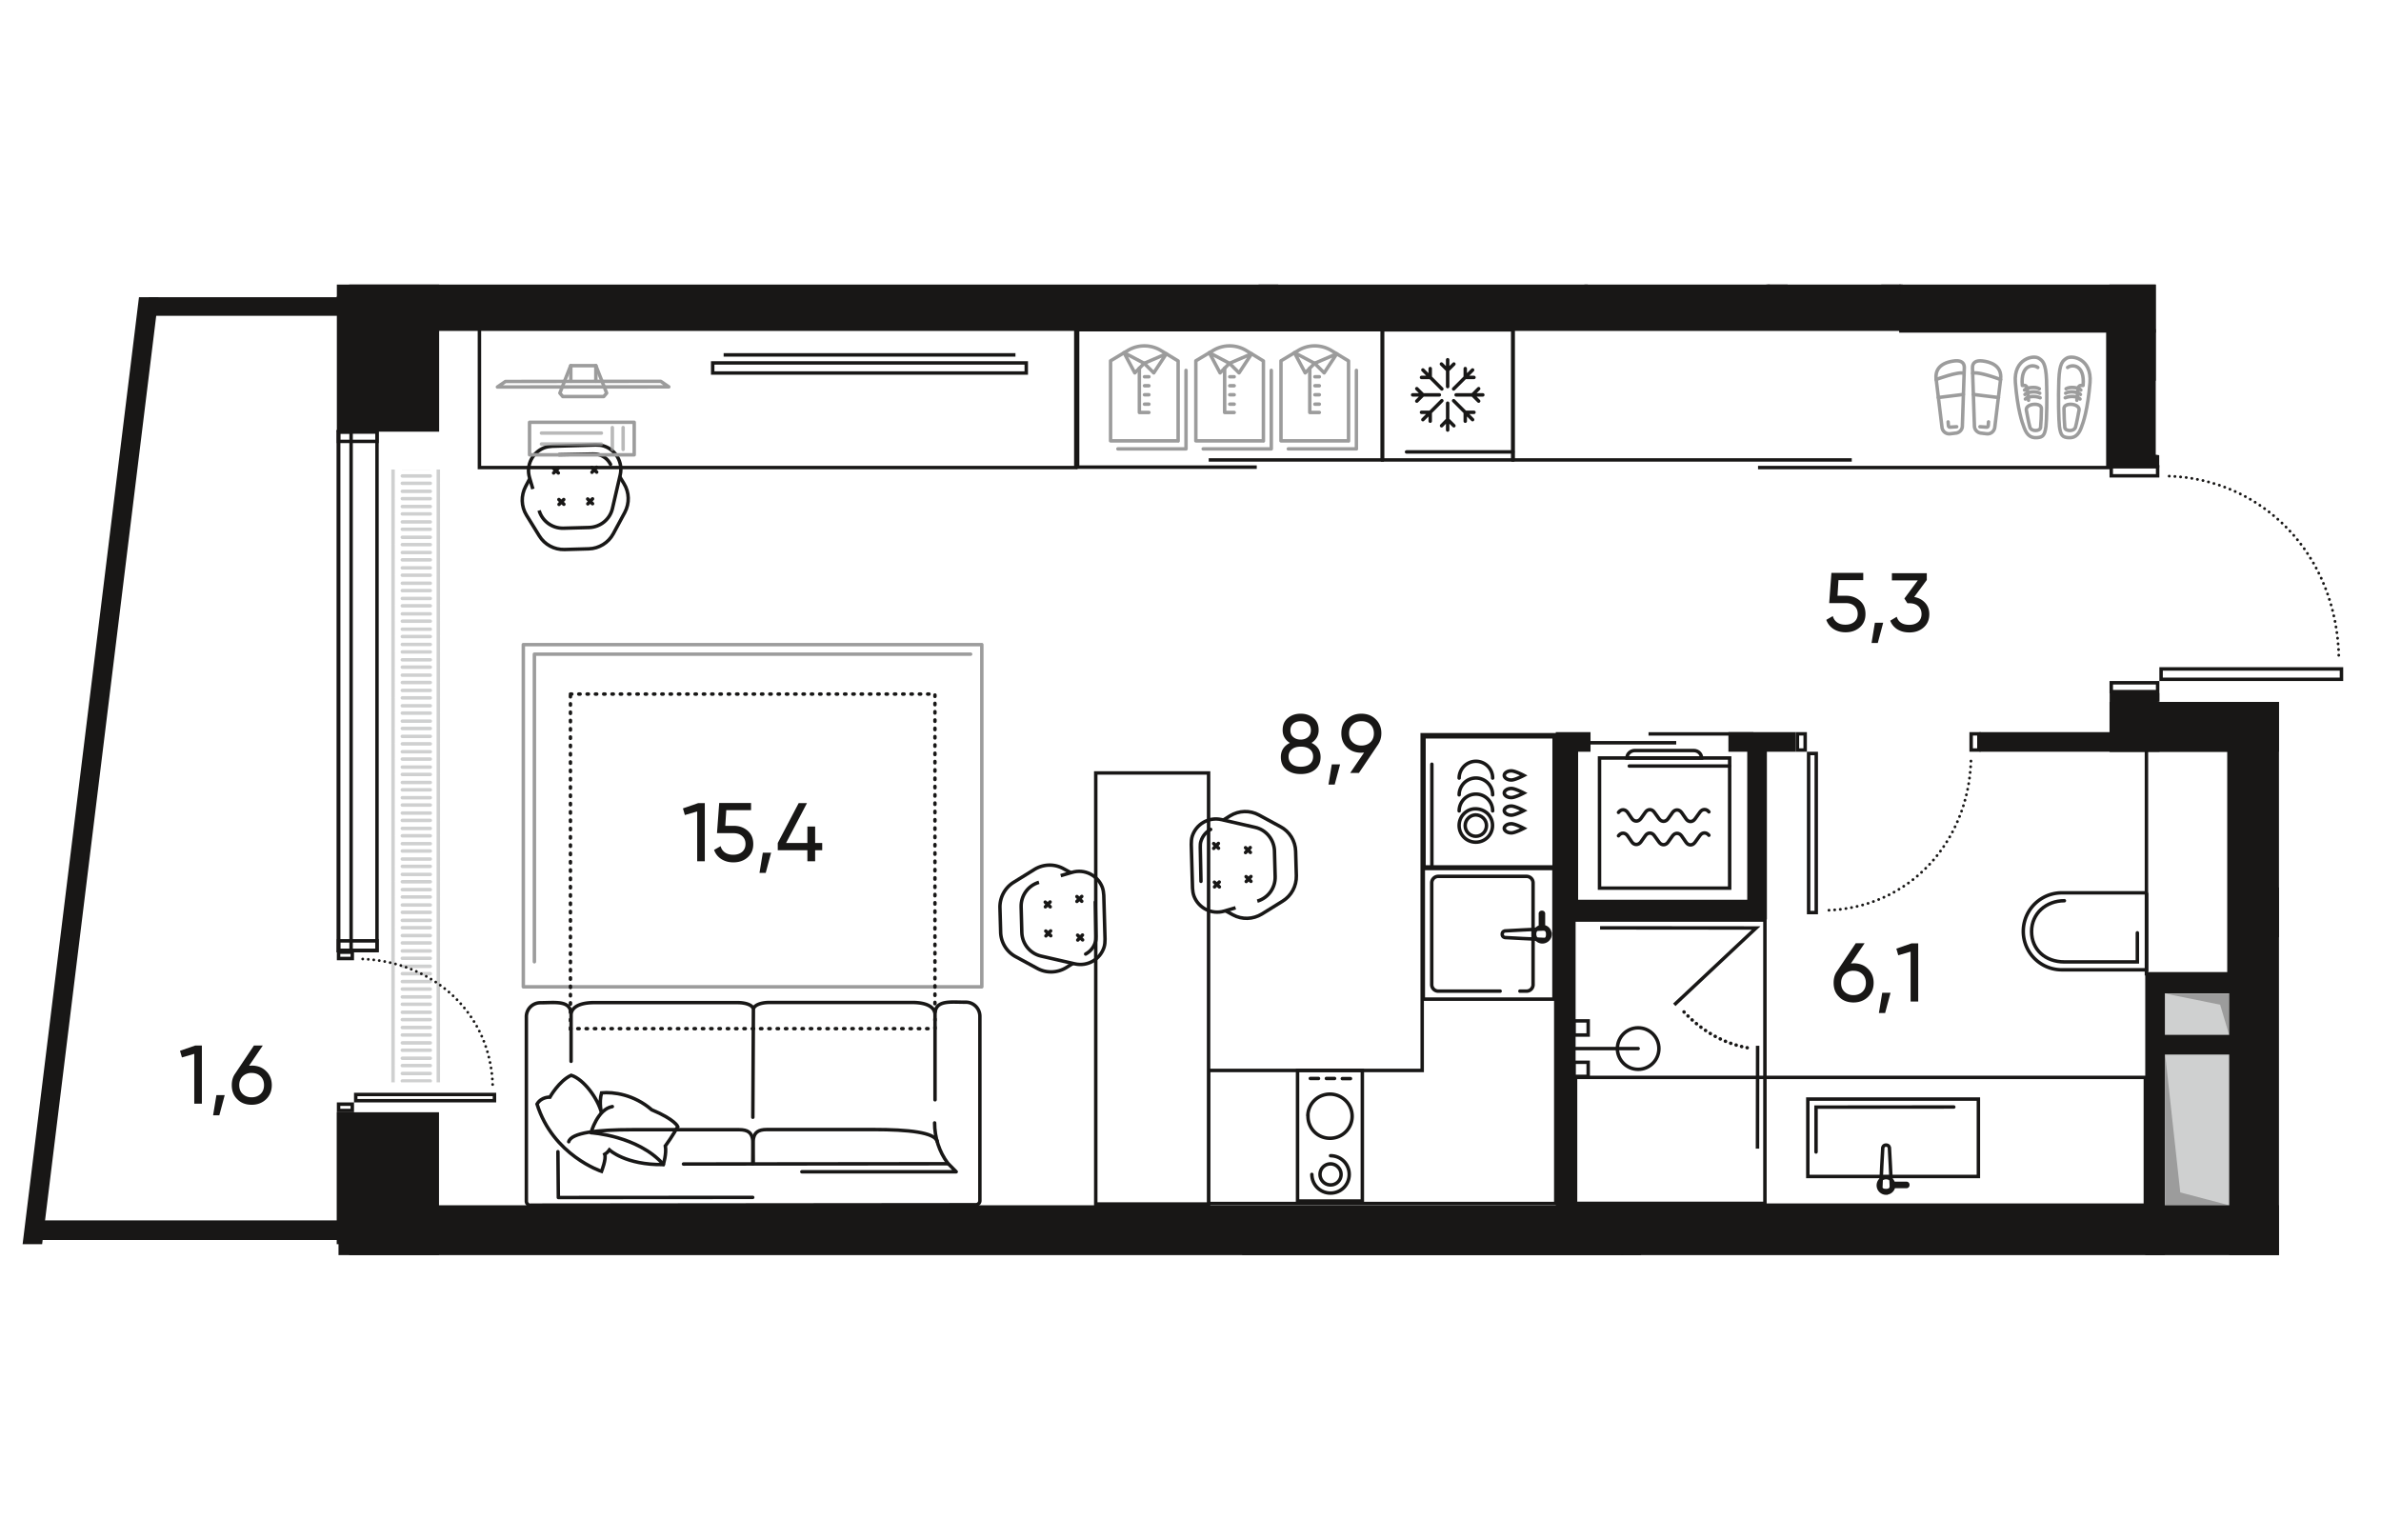 <svg version="1.1" xmlns="http://www.w3.org/2000/svg" xmlns:xlink="http://www.w3.org/1999/xlink" viewBox="3.734 148.417 171.992 70.11" width="883" height="571"><path fill="none" opacity=".5" d="M159.546 178.567h8.81v39.96H28.186v-.788H3.734l8.729-68.407h15.603v-.915h131.389v12.29l7.101 1.06 6.19 6.56 2.98 7.38-.822 1.6-15.358 1.26z"></path><path fill="none" opacity=".5" d="M156.116 177.947v4.21h8.644v32.77H28.066v1.477H6.496l8.382-65.947h13.308v1.05h127.81l.12 26.44z"></path><clipPath id="a"><path fill="none" opacity=".5" d="M159.546 178.567h8.81v39.96H28.186v-.788H3.734l8.729-68.407h15.603v-.915h131.389v12.29l7.101 1.06 6.19 6.56 2.98 7.38-.822 1.6-15.358 1.26z"></path></clipPath><g clip-path="url(#a)"><defs><clipPath></clipPath><clipPath></clipPath><clipPath></clipPath><clipPath></clipPath><clipPath></clipPath><clipPath></clipPath><clipPath></clipPath><clipPath></clipPath><clipPath></clipPath><clipPath></clipPath><clipPath></clipPath><clipPath></clipPath><clipPath></clipPath><clipPath></clipPath><clipPath></clipPath><clipPath></clipPath><clipPath></clipPath><clipPath id="b"><path fill="none" d="M31.756 161.777h4v44.27h-4z"></path></clipPath><clipPath></clipPath><clipPath></clipPath><clipPath></clipPath><clipPath></clipPath><clipPath></clipPath><clipPath></clipPath><clipPath></clipPath><clipPath></clipPath><clipPath></clipPath><clipPath></clipPath><clipPath></clipPath><clipPath></clipPath><clipPath></clipPath><clipPath></clipPath><clipPath></clipPath><clipPath id="c"></clipPath><clipPath id="d"></clipPath><clipPath id="f"></clipPath><clipPath id="g"></clipPath><clipPath id="h"></clipPath><clipPath id="i"></clipPath><clipPath></clipPath><clipPath></clipPath><clipPath></clipPath><clipPath id="j"></clipPath><clipPath id="k"></clipPath><clipPath id="l"></clipPath><clipPath id="m"></clipPath><clipPath id="n"></clipPath><clipPath id="o"></clipPath><clipPath></clipPath><clipPath></clipPath><clipPath></clipPath><clipPath id="p"></clipPath><clipPath id="q"></clipPath><clipPath id="r"></clipPath><clipPath id="s"></clipPath><clipPath id="t"></clipPath><clipPath id="u"></clipPath><clipPath id="v"></clipPath><clipPath id="w"></clipPath><clipPath></clipPath><clipPath></clipPath><clipPath></clipPath><clipPath></clipPath><clipPath></clipPath><clipPath id="x"></clipPath><clipPath id="y"></clipPath><clipPath id="z"></clipPath><clipPath id="A"></clipPath><clipPath id="B"></clipPath><clipPath id="C"></clipPath><clipPath id="D"></clipPath><clipPath id="E"></clipPath><clipPath></clipPath><clipPath></clipPath><clipPath></clipPath><clipPath></clipPath><clipPath></clipPath><clipPath></clipPath><clipPath></clipPath><clipPath id="F"></clipPath><clipPath id="G"></clipPath><clipPath id="H"></clipPath><clipPath id="I"></clipPath><clipPath id="J"></clipPath><clipPath id="K"></clipPath><clipPath id="e"></clipPath><clipPath id="L"></clipPath><clipPath id="M"></clipPath><clipPath id="N"></clipPath><clipPath id="O"></clipPath><clipPath id="P"></clipPath><clipPath id="Q"></clipPath><clipPath id="R"></clipPath><clipPath id="S"></clipPath><clipPath id="T"></clipPath><clipPath></clipPath><clipPath></clipPath><clipPath></clipPath><clipPath></clipPath><clipPath></clipPath><clipPath></clipPath><clipPath></clipPath><clipPath></clipPath><clipPath></clipPath><clipPath id="U"></clipPath><clipPath id="V"></clipPath><clipPath id="W"></clipPath><clipPath id="X"></clipPath><clipPath id="Y"></clipPath><clipPath id="Z"></clipPath><clipPath id="aa"></clipPath><clipPath id="ab"></clipPath><clipPath id="ac"></clipPath><clipPath id="ad"></clipPath><clipPath id="ae"></clipPath><clipPath id="af"></clipPath><clipPath id="ag"></clipPath><clipPath id="ah"></clipPath><clipPath id="ai"></clipPath><clipPath id="aj"></clipPath><clipPath id="ak"></clipPath><clipPath id="al"></clipPath><clipPath id="am"></clipPath><clipPath id="an"></clipPath><clipPath id="ao"></clipPath><clipPath id="ap"></clipPath><clipPath></clipPath><clipPath></clipPath><clipPath></clipPath><clipPath></clipPath><clipPath id="aq"></clipPath><clipPath id="ar"></clipPath><clipPath id="as"></clipPath><clipPath id="at"></clipPath><clipPath id="au"></clipPath><clipPath id="av"></clipPath><clipPath id="aw"></clipPath><clipPath id="ax"></clipPath><clipPath id="ay"></clipPath><clipPath id="az"></clipPath><clipPath id="aA"></clipPath><clipPath id="aB"></clipPath><clipPath id="aC"></clipPath><clipPath id="aD"></clipPath><clipPath id="aE"></clipPath><clipPath id="aF"></clipPath><clipPath id="aG"></clipPath><clipPath id="aH"></clipPath><clipPath id="aI"></clipPath><clipPath id="aJ"></clipPath><clipPath id="aK"></clipPath><clipPath id="aL"></clipPath><clipPath id="aM"></clipPath><clipPath id="aN"></clipPath><clipPath id="aO"></clipPath><clipPath id="aP"></clipPath><clipPath id="aQ"></clipPath><clipPath></clipPath><clipPath></clipPath><clipPath></clipPath><clipPath></clipPath><clipPath></clipPath><clipPath id="aR"></clipPath><clipPath id="aS"></clipPath><clipPath id="aT"></clipPath><clipPath id="aU"></clipPath><clipPath id="aV"></clipPath><clipPath id="aW"></clipPath><clipPath id="aX"></clipPath><clipPath id="aY"></clipPath><clipPath id="aZ"></clipPath><clipPath id="ba"></clipPath><clipPath id="bb"></clipPath><clipPath id="bc"></clipPath><clipPath></clipPath><clipPath></clipPath><clipPath></clipPath><clipPath></clipPath><clipPath></clipPath><clipPath></clipPath><clipPath></clipPath><clipPath></clipPath><clipPath></clipPath><clipPath id="bd"></clipPath><clipPath id="be"></clipPath><clipPath id="bf"></clipPath><clipPath id="bg"></clipPath><clipPath id="bh"></clipPath><clipPath id="bi"></clipPath><clipPath id="bj"></clipPath><clipPath id="bk"></clipPath><clipPath id="bl"></clipPath><clipPath id="bm"></clipPath><clipPath id="bn"></clipPath><clipPath id="bo"></clipPath><clipPath id="bp"></clipPath><clipPath id="bq"></clipPath><clipPath id="br"></clipPath><clipPath id="bs"></clipPath><clipPath id="bt"></clipPath><clipPath id="bu"></clipPath><clipPath id="bv"></clipPath><clipPath id="bw"></clipPath><clipPath id="bx"></clipPath><clipPath></clipPath><clipPath></clipPath><clipPath></clipPath><clipPath></clipPath><clipPath id="by"><path fill="none" d="M113.806 152.097h28.84v8.57h-28.84z"></path></clipPath><clipPath id="bz"><path fill="none" d="M139.106 152.067h3.37v8.55h-3.37z"></path></clipPath><clipPath id="bA"><path fill="none" d="M135.506 152.067h3.37v8.55h-3.37z"></path></clipPath><clipPath id="bB"><path fill="none" d="M131.906 152.067h3.37v8.55h-3.37z"></path></clipPath><clipPath id="bC"><path fill="none" d="M128.316 152.067h3.37v8.55h-3.37z"></path></clipPath><clipPath id="bD"><path fill="none" d="M124.716 152.067h3.37v8.55h-3.37z"></path></clipPath><clipPath id="bE"><path fill="none" d="M121.116 152.067h3.37v8.55h-3.37z"></path></clipPath><clipPath id="bF"><path fill="none" d="M117.516 152.067h3.37v8.55h-3.37z"></path></clipPath><clipPath id="bG"><path fill="none" d="M113.916 152.067h3.37v8.55h-3.37z"></path></clipPath><clipPath id="bH"><path fill="none" d="M83.796 152.687h18.28v7.75h-18.28z"></path></clipPath><clipPath id="bI"><path fill="none" d="M83.826 152.717h5.7v7.69h-5.7z"></path></clipPath><clipPath id="bJ"><path fill="none" d="M89.986 152.717h5.7v7.69h-5.7z"></path></clipPath><clipPath id="bK"><path fill="none" d="M96.136 152.717h5.7v7.69h-5.7z"></path></clipPath><clipPath id="bL"></clipPath><clipPath id="bM"></clipPath><clipPath id="bN"></clipPath><clipPath id="bO"></clipPath><clipPath id="bP"></clipPath><clipPath></clipPath><clipPath></clipPath><clipPath></clipPath><clipPath></clipPath><clipPath></clipPath><clipPath id="bQ"></clipPath><clipPath id="bR"></clipPath><clipPath id="bS"></clipPath><clipPath id="bT"></clipPath><clipPath id="bU"></clipPath><clipPath id="bV"></clipPath><clipPath id="bW"></clipPath><clipPath id="bX"></clipPath><clipPath id="bY"></clipPath><clipPath></clipPath><clipPath></clipPath><clipPath></clipPath><clipPath></clipPath></defs><g fill="none" stroke="#cfd0d0" stroke-linecap="round" stroke-linejoin="round" stroke-width=".25" clip-path="url(#b)"><path d="M34.816 205.947h-2.02m2.02.57h-2.02m-.67-.57v1.05m3.27-1.05v1.05m-.58-2.16h-2.02m2.02.57h-2.02m-.67-.57v1.05m3.27-1.05v1.05m-.58-2.16h-2.02m2.02.58h-2.02m-.67-.58v1.05m3.27-1.05v1.05m-.58-2.15h-2.02m2.02.57h-2.02m-.67-.57v1.05m3.27-1.05v1.05m-.58-2.16h-2.02m2.02.57h-2.02m-.67-.57v1.05m3.27-1.05v1.05m-.58-2.16h-2.02m2.02.58h-2.02m-.67-.58v1.05m3.27-1.05v1.05m-.58-2.15h-2.02m2.02.57h-2.02m-.67-.57v1.05m3.27-1.05v1.05m-.58-2.16h-2.02m2.02.57h-2.02m-.67-.57v1.05m3.27-1.05v1.05m-.58-2.16h-2.02m2.02.58h-2.02m-.67-.58v1.05m3.27-1.05v1.05m-.58-2.16h-2.02m2.02.58h-2.02m-.67-.58v1.05m3.27-1.05v1.05m-.58-2.15h-2.02m2.02.57h-2.02m-.67-.57v1.05m3.27-1.05v1.05m-.58-2.16h-2.02m2.02.58h-2.02m-.67-.58v1.05m3.27-1.05v1.05m-.58-2.16h-2.02m2.02.58h-2.02m-.67-.58v1.05m3.27-1.05v1.05m-.58-2.15h-2.02m2.02.57h-2.02m-.67-.57v1.05m3.27-1.05v1.05m-.58-2.16h-2.02m2.02.58h-2.02m-.67-.58v1.05m3.27-1.05v1.05m-.58-2.16h-2.02m2.02.58h-2.02m-.67-.58v1.05m3.27-1.05v1.05m-.58-2.15h-2.02m2.02.57h-2.02m-.67-.57v1.05m3.27-1.05v1.05m-.58-2.16h-2.02m2.02.58h-2.02m-.67-.58v1.05m3.27-1.05v1.05m-.58-2.16h-2.02m2.02.58h-2.02m-.67-.58v1.05m3.27-1.05v1.05m-.58-2.15h-2.02m2.02.57h-2.02m-.67-.57v1.05m3.27-1.05v1.05m-.58-2.16h-2.02m2.02.58h-2.02m-.67-.58v1.05m3.27-1.05v1.05m-.58-2.16h-2.02m2.02.58h-2.02m-.67-.58v1.05m3.27-1.05v1.05m-.58-2.15h-2.02m2.02.57h-2.02m-.67-.57v1.05m3.27-1.05v1.05m-.58-2.16h-2.02m2.02.57h-2.02m-.67-.57v1.05m3.27-1.05v1.05m-.58-2.16h-2.02m2.02.58h-2.02m-.67-.58v1.05m3.27-1.05v1.05m-.58-2.15h-2.02m2.02.57h-2.02m-.67-.57v1.05m3.27-1.05v1.05m-.58-2.16h-2.02m2.02.57h-2.02m-.67-.57v1.05m3.27-1.05v1.05m-.58-2.16h-2.02m2.02.58h-2.02m-.67-.58v1.05m3.27-1.05v1.05m-.58-2.15h-2.02m2.02.57h-2.02m-.67-.57v1.05m3.27-1.05v1.05m-.58-2.16h-2.02m2.02.57h-2.02m-.67-.57v1.05m3.27-1.05v1.05m-.58-2.16h-2.02m2.02.58h-2.02m-.67-.58v1.05m3.27-1.05v1.05m-.58-2.16h-2.02m2.02.58h-2.02m-.67-.58v1.05m3.27-1.05v1.05m-.58-2.15h-2.02m2.02.57h-2.02m-.67-.57v1.05m3.27-1.05v1.05m-.58-2.16h-2.02m2.02.58h-2.02m-.67-.58v1.05m3.27-1.05v1.05m-.58-2.16h-2.02m2.02.58h-2.02m-.67-.58v1.05m3.27-1.05v1.05m-.58-2.15h-2.02m2.02.57h-2.02m-.67-.57v1.05m3.27-1.05v1.05m-.58-2.16h-2.02m2.02.58h-2.02m-.67-.58v1.05m3.27-1.05v1.05m-.58-2.16h-2.02m2.02.58h-2.02m-.67-.58v1.05m3.27-1.05v1.05m-.58-2.15h-2.02m2.02.57h-2.02m-.67-.57v1.05m3.27-1.05v1.05m-.58-2.16h-2.02m2.02.58h-2.02m-.67-.58v1.05m3.27-1.05v1.05m-.58-2.16h-2.02m2.02.58h-2.02m-.67-.58v1.05m3.27-1.05v1.05"></path></g><path d="m42.226 163.187-.24-.82c-.27-.91.22-1.83 1.06-2.16.19-.07.38-.1.58-.11l3.13-.09c.2 0 .4.01.59.07.86.27 1.4 1.17 1.19 2.09l-.56 2.42c-.18.79-.87 1.35-1.68 1.38l-1.86.05c-.81.02-1.53-.5-1.76-1.28" fill="none" stroke="#181716" stroke-miterlimit="10" stroke-width=".25"></path><path d="m44.116 160.707 2.45-.05c.16 0 .31 0 .46.06.36.11.65.37.81.69" fill="none" stroke="#181716" stroke-linecap="round" stroke-miterlimit="10" stroke-width=".25"></path><path d="m48.496 162.287.31.51c.39.63.41 1.42.06 2.08l-.83 1.54c-.35.65-1.03 1.07-1.77 1.09l-1.75.05c-.74.02-1.44-.35-1.83-.99l-.92-1.49c-.39-.63-.41-1.42-.06-2.08l.28-.53" fill="none" stroke="#181716" stroke-miterlimit="10" stroke-width=".25"></path><path fill="none" stroke="#181716" stroke-linecap="round" stroke-miterlimit="10" stroke-width=".25" d="m43.726 162.027.34-.35m0 .35-.35-.34m2.78.29.33-.36m.01.35-.35-.34m-2.37 2.67.34-.35m.01.34-.36-.34m2.09.31.34-.36m0 .35-.35-.34"></path><g clip-path="url(#c)"><g clip-path="url(#d)"><use width="8.552" height="3.38" transform="matrix(1 0 0 -1 491.206 280.202)" href="#e"></use></g><g clip-path="url(#f)"><use width="8.552" height="3.38" transform="matrix(1 0 0 -1 491.206 283.802)" href="#e"></use></g><g clip-path="url(#g)"><use width="8.552" height="3.38" transform="matrix(1 0 0 -1 491.206 287.402)" href="#e"></use></g><g clip-path="url(#h)"><use width="8.552" height="3.38" transform="matrix(1 0 0 -1 491.206 290.992)" href="#e"></use></g><g clip-path="url(#i)"><use width="8.552" height="3.38" transform="matrix(1 0 0 -1 491.206 294.592)" href="#e"></use></g></g><g clip-path="url(#j)"><g clip-path="url(#k)"><use width="8.552" height="3.38" transform="rotate(-180 261.678 147.331)" href="#e"></use></g><g clip-path="url(#l)"><use width="8.552" height="3.38" transform="rotate(-180 261.678 145.531)" href="#e"></use></g><g clip-path="url(#m)"><use width="8.552" height="3.38" transform="rotate(-180 261.678 143.731)" href="#e"></use></g><g clip-path="url(#n)"><use width="8.552" height="3.38" transform="rotate(-180 261.678 141.931)" href="#e"></use></g><g clip-path="url(#o)"><use width="8.552" height="3.38" transform="rotate(-180 261.678 140.136)" href="#e"></use></g></g><g clip-path="url(#p)"><g clip-path="url(#q)"><use width="8.552" height="3.38" transform="rotate(90 214.457 313.834)" href="#e"></use></g><g clip-path="url(#r)"><use width="8.552" height="3.38" transform="rotate(90 212.657 312.034)" href="#e"></use></g><g clip-path="url(#s)"><use width="8.552" height="3.38" transform="rotate(90 210.862 310.239)" href="#e"></use></g><g clip-path="url(#t)"><use width="8.552" height="3.38" transform="rotate(90 209.062 308.439)" href="#e"></use></g><g clip-path="url(#u)"><use width="8.552" height="3.38" transform="rotate(90 207.262 306.639)" href="#e"></use></g><g clip-path="url(#v)"><use width="8.552" height="3.38" transform="rotate(90 205.462 304.839)" href="#e"></use></g><g clip-path="url(#w)"><use width="8.552" height="3.38" transform="rotate(90 203.662 303.039)" href="#e"></use></g></g><g clip-path="url(#x)"><g clip-path="url(#y)"><use width="8.552" height="3.38" transform="rotate(90 114.237 414.094)" href="#e"></use></g><g clip-path="url(#z)"><use width="8.552" height="3.38" transform="rotate(90 112.437 412.294)" href="#e"></use></g><g clip-path="url(#A)"><use width="8.552" height="3.38" transform="rotate(90 110.642 410.499)" href="#e"></use></g><g clip-path="url(#B)"><use width="8.552" height="3.38" transform="rotate(90 108.842 408.699)" href="#e"></use></g><g clip-path="url(#C)"><use width="8.552" height="3.38" transform="rotate(90 107.042 406.899)" href="#e"></use></g><g clip-path="url(#D)"><use width="8.552" height="3.38" transform="rotate(90 105.242 405.099)" href="#e"></use></g><g clip-path="url(#E)"><use width="8.552" height="3.38" transform="rotate(90 103.442 403.299)" href="#e"></use></g></g><g clip-path="url(#F)"><g clip-path="url(#G)"><use width="8.552" height="3.38" transform="matrix(0 1 -1.15 0 568.947 138.627)" href="#e"></use></g><g clip-path="url(#H)"><use width="8.552" height="3.38" transform="matrix(0 1 -1.15 0 564.857 138.627)" href="#e"></use></g><g clip-path="url(#I)"><use width="8.552" height="3.38" transform="matrix(0 1 -1.15 0 560.767 138.627)" href="#e"></use></g></g><g clip-path="url(#J)"><g clip-path="url(#K)"><use width="8.552" height="3.38" transform="rotate(-180 97.193 62.011)" href="#e"></use></g><g clip-path="url(#e)"><use width="8.552" height="3.38" transform="rotate(-180 97.193 60.211)" href="#e"></use></g><g clip-path="url(#L)"><use width="8.552" height="3.38" transform="rotate(-180 97.193 58.411)" href="#e"></use></g><g clip-path="url(#M)"><use width="8.552" height="3.38" transform="rotate(-180 97.193 56.611)" href="#e"></use></g><g clip-path="url(#N)"><use width="8.552" height="3.38" transform="rotate(-180 97.193 54.811)" href="#e"></use></g><g clip-path="url(#O)"><use width="8.552" height="3.38" transform="rotate(-180 97.193 53.016)" href="#e"></use></g></g><g clip-path="url(#P)"><g clip-path="url(#Q)"><use width="8.552" height="3.38" transform="rotate(-180 47.023 73.036)" href="#e"></use></g><g clip-path="url(#R)"><use width="8.552" height="3.38" transform="rotate(-180 47.023 71.241)" href="#e"></use></g><g clip-path="url(#S)"><use width="8.552" height="3.38" transform="rotate(-180 47.023 69.441)" href="#e"></use></g><g clip-path="url(#T)"><use width="8.552" height="3.38" transform="rotate(-180 47.023 67.641)" href="#e"></use></g></g><g clip-path="url(#U)"><g clip-path="url(#V)"><use width="8.552" height="3.38" transform="matrix(0 -1 -1 0 268.221 151.507)" href="#e"></use></g><g clip-path="url(#W)"><use width="8.552" height="3.38" transform="matrix(0 -1 -1 0 271.821 151.507)" href="#e"></use></g><g clip-path="url(#X)"><use width="8.552" height="3.38" transform="matrix(0 -1 -1 0 275.421 151.507)" href="#e"></use></g><g clip-path="url(#Y)"><use width="8.552" height="3.38" transform="matrix(0 -1 -1 0 279.021 151.507)" href="#e"></use></g><g clip-path="url(#Z)"><use width="8.552" height="3.38" transform="matrix(0 -1 -1 0 282.611 151.507)" href="#e"></use></g></g><g clip-path="url(#aa)"><g clip-path="url(#ab)"><use width="8.552" height="3.38" transform="matrix(1 0 0 -1 326.046 93.922)" href="#e"></use></g><g clip-path="url(#ac)"><use width="8.552" height="3.38" transform="matrix(1 0 0 -1 326.046 97.522)" href="#e"></use></g><g clip-path="url(#ad)"><use width="8.552" height="3.38" transform="matrix(1 0 0 -1 326.046 101.122)" href="#e"></use></g><g clip-path="url(#ae)"><use width="8.552" height="3.38" transform="matrix(1 0 0 -1 326.046 104.722)" href="#e"></use></g><g clip-path="url(#af)"><use width="8.552" height="3.38" transform="matrix(1 0 0 -1 326.046 108.312)" href="#e"></use></g><g clip-path="url(#ag)"><use width="8.552" height="3.38" transform="matrix(1 0 0 -1 326.046 111.912)" href="#e"></use></g></g><g clip-path="url(#ah)"><g clip-path="url(#ai)"><use width="8.552" height="3.38" transform="matrix(1 0 0 -1 199.276 112.892)" href="#e"></use></g><g clip-path="url(#aj)"><use width="8.552" height="3.38" transform="matrix(1 0 0 -1 199.276 116.492)" href="#e"></use></g><g clip-path="url(#ak)"><use width="8.552" height="3.38" transform="matrix(1 0 0 -1 199.276 120.092)" href="#e"></use></g><g clip-path="url(#al)"><use width="8.552" height="3.38" transform="matrix(1 0 0 -1 199.276 123.682)" href="#e"></use></g><g clip-path="url(#am)"><use width="8.552" height="3.38" transform="matrix(1 0 0 -1 199.276 127.282)" href="#e"></use></g><g clip-path="url(#an)"><use width="8.552" height="3.38" transform="matrix(1 0 0 -1 199.276 130.882)" href="#e"></use></g><g clip-path="url(#ao)"><use width="8.552" height="3.38" transform="matrix(1 0 0 -1 199.276 134.482)" href="#e"></use></g><g clip-path="url(#ap)"><use width="8.552" height="3.38" transform="matrix(1 0 0 -1 199.276 138.072)" href="#e"></use></g></g><path d="M74.656 174.427h-33.12v24.72h33.12v-24.72Z" fill="none" stroke="#9c9c9c" stroke-linecap="round" stroke-linejoin="round" stroke-width=".25"></path><path d="M73.846 175.117h-31.51v22.22" fill="none" stroke="#9c9c9c" stroke-linecap="round" stroke-linejoin="round" stroke-width=".25"></path><path d="m92.986 193.437-.82.24c-.91.27-1.85-.22-2.18-1.07-.07-.19-.1-.39-.11-.59l-.09-3.16c0-.2.01-.4.07-.59.28-.87 1.18-1.41 2.11-1.2l2.44.56c.79.18 1.36.88 1.39 1.69l.05 1.87c.02.81-.5 1.54-1.29 1.77" fill="none" stroke="#181716" stroke-miterlimit="10" stroke-width=".25"></path><path d="m90.486 191.527-.05-2.47c0-.16 0-.31.06-.46.12-.36.37-.65.69-.82" fill="none" stroke="#181716" stroke-linecap="round" stroke-miterlimit="10" stroke-width=".25"></path><path d="m92.076 187.117.51-.32c.64-.39 1.43-.42 2.09-.06l1.55.84c.66.35 1.08 1.03 1.1 1.78l.05 1.76c.02.75-.36 1.45-.99 1.84l-1.5.93c-.64.39-1.43.42-2.09.06l-.53-.29" fill="none" stroke="#181716" stroke-miterlimit="10" stroke-width=".25"></path><path fill="none" stroke="#181716" stroke-linecap="round" stroke-miterlimit="10" stroke-width=".25" d="m91.816 191.927-.36-.34m.35-.01-.34.35m.29-2.79-.35-.34m.34-.01-.34.36m2.69 2.38-.35-.34m.35-.01-.34.36m.3-2.1-.35-.34m.34-.01-.34.36"></path><path d="m80.356 191.117.82-.24c.91-.27 1.85.22 2.18 1.07.07.19.1.39.11.59l.09 3.16c0 .2-.01.4-.07.59-.28.87-1.18 1.41-2.11 1.2l-2.44-.56c-.79-.18-1.36-.88-1.39-1.69l-.05-1.87c-.02-.81.5-1.54 1.29-1.77" fill="none" stroke="#181716" stroke-miterlimit="10" stroke-width=".25"></path><path d="m82.856 193.027.05 2.47c0 .16 0 .31-.06.46-.12.36-.37.65-.69.82" fill="none" stroke="#181716" stroke-linecap="round" stroke-miterlimit="10" stroke-width=".25"></path><path d="m81.266 197.437-.51.32c-.64.39-1.43.42-2.09.06l-1.55-.84a2.075 2.075 0 0 1-1.1-1.78l-.05-1.76c-.02-.75.36-1.45.99-1.84l1.5-.93c.64-.39 1.43-.42 2.09-.06l.53.29" fill="none" stroke="#181716" stroke-miterlimit="10" stroke-width=".25"></path><path fill="none" stroke="#181716" stroke-linecap="round" stroke-miterlimit="10" stroke-width=".25" d="m81.526 192.627.35.34m-.35.01.35-.36m-.3 2.8.36.34m-.35.01.34-.36m-2.69-2.38.36.34m-.35 0 .34-.35m-.31 2.1.36.34m-.35.01.34-.36"></path><g clip-path="url(#aq)"><g clip-path="url(#ar)"><use width="8.552" height="3.38" transform="rotate(-180 207.153 67.211)" href="#e"></use></g><g clip-path="url(#as)"><use width="8.552" height="3.38" transform="rotate(-180 207.153 65.411)" href="#e"></use></g><g clip-path="url(#at)"><use width="8.552" height="3.38" transform="rotate(-180 207.153 63.611)" href="#e"></use></g><g clip-path="url(#au)"><use width="8.552" height="3.38" transform="rotate(-180 207.153 61.811)" href="#e"></use></g><g clip-path="url(#av)"><use width="8.552" height="3.38" transform="rotate(-180 207.153 60.016)" href="#e"></use></g><g clip-path="url(#aw)"><use width="8.552" height="3.38" transform="rotate(-180 207.153 58.216)" href="#e"></use></g><g clip-path="url(#ax)"><use width="8.552" height="3.38" transform="rotate(-180 207.153 56.416)" href="#e"></use></g></g><g clip-path="url(#ay)"><g clip-path="url(#az)"><use width="8.552" height="3.38" transform="matrix(1 0 0 -1 418.956 115.962)" href="#e"></use></g><g clip-path="url(#aA)"><use width="8.552" height="3.38" transform="matrix(1 0 0 -1 418.956 119.562)" href="#e"></use></g><g clip-path="url(#aB)"><use width="8.552" height="3.38" transform="matrix(1 0 0 -1 418.956 123.162)" href="#e"></use></g><g clip-path="url(#aC)"><use width="8.552" height="3.38" transform="matrix(1 0 0 -1 418.956 126.762)" href="#e"></use></g><g clip-path="url(#aD)"><use width="8.552" height="3.38" transform="matrix(1 0 0 -1 418.956 130.352)" href="#e"></use></g><g clip-path="url(#aE)"><use width="8.552" height="3.38" transform="matrix(1 0 0 -1 418.956 133.952)" href="#e"></use></g></g><g clip-path="url(#aF)"><g clip-path="url(#aG)"><use width="8.552" height="3.38" transform="matrix(1 0 0 -1 418.956 300.612)" href="#e"></use></g><g clip-path="url(#aH)"><use width="8.552" height="3.38" transform="matrix(1 0 0 -1 418.956 304.212)" href="#e"></use></g><g clip-path="url(#aI)"><use width="8.552" height="3.38" transform="matrix(1 0 0 -1 418.956 307.812)" href="#e"></use></g><g clip-path="url(#aJ)"><use width="8.552" height="3.38" transform="matrix(1 0 0 -1 418.956 311.402)" href="#e"></use></g><g clip-path="url(#aK)"><use width="8.552" height="3.38" transform="matrix(1 0 0 -1 418.956 315.002)" href="#e"></use></g><g clip-path="url(#aL)"><use width="8.552" height="3.38" transform="matrix(1 0 0 -1 418.956 318.602)" href="#e"></use></g><g clip-path="url(#aM)"><use width="8.552" height="3.38" transform="matrix(1 0 0 -1 418.956 322.202)" href="#e"></use></g></g><g clip-path="url(#aN)"><g clip-path="url(#aO)"><use width="8.552" height="3.38" transform="rotate(90 168.162 306.559)" href="#e"></use></g><g clip-path="url(#aP)"><use width="8.552" height="3.38" transform="rotate(90 166.367 304.764)" href="#e"></use></g><g clip-path="url(#aQ)"><use width="8.552" height="3.38" transform="rotate(90 164.567 302.964)" href="#e"></use></g></g><g clip-path="url(#aR)"><g clip-path="url(#aS)"><use width="8.552" height="3.38" transform="matrix(-1 0 0 1 194.386 328.182)" href="#e"></use></g><g clip-path="url(#aT)"><use width="8.552" height="3.38" transform="matrix(-1 0 0 1 194.386 324.582)" href="#e"></use></g><g clip-path="url(#aU)"><use width="8.552" height="3.38" transform="matrix(-1 0 0 1 194.386 320.982)" href="#e"></use></g><g clip-path="url(#aV)"><use width="8.552" height="3.38" transform="matrix(-1 0 0 1 194.386 317.392)" href="#e"></use></g><g clip-path="url(#aW)"><use width="8.552" height="3.38" transform="matrix(-1 0 0 1 194.386 313.792)" href="#e"></use></g><g clip-path="url(#aX)"><use width="8.552" height="3.38" transform="matrix(-1 0 0 1 194.386 310.192)" href="#e"></use></g></g><g clip-path="url(#aY)"><g clip-path="url(#aZ)"><use width="8.552" height="3.38" transform="matrix(-1 0 0 1 93.856 298.412)" href="#e"></use></g><g clip-path="url(#ba)"><use width="8.552" height="3.38" transform="matrix(-1 0 0 1 93.856 294.812)" href="#e"></use></g><g clip-path="url(#bb)"><use width="8.552" height="3.38" transform="matrix(-1 0 0 1 93.856 291.212)" href="#e"></use></g><g clip-path="url(#bc)"><use width="8.552" height="3.38" transform="matrix(-1 0 0 1 93.856 287.612)" href="#e"></use></g></g><g clip-path="url(#bd)"><g clip-path="url(#be)"><use width="8.552" height="3.38" transform="rotate(90 -.308 282.719)" href="#e"></use></g><g clip-path="url(#bf)"><use width="8.552" height="3.38" transform="rotate(90 -2.103 280.924)" href="#e"></use></g><g clip-path="url(#bg)"><use width="8.552" height="3.38" transform="rotate(90 -3.903 279.124)" href="#e"></use></g><g clip-path="url(#bh)"><use width="8.552" height="3.38" transform="rotate(90 -5.703 277.324)" href="#e"></use></g></g><g clip-path="url(#bi)"><g clip-path="url(#bj)"><use width="8.552" height="3.38" transform="translate(326.046 322.292)" href="#e"></use></g><g clip-path="url(#bk)"><use width="8.552" height="3.38" transform="translate(326.046 325.892)" href="#e"></use></g><g clip-path="url(#bl)"><use width="8.552" height="3.38" transform="translate(326.046 329.492)" href="#e"></use></g><g clip-path="url(#bm)"><use width="8.552" height="3.38" transform="translate(326.046 333.092)" href="#e"></use></g><g clip-path="url(#bn)"><use width="8.552" height="3.38" transform="translate(326.046 336.692)" href="#e"></use></g><g clip-path="url(#bo)"><use width="8.552" height="3.38" transform="translate(326.046 340.282)" href="#e"></use></g></g><g clip-path="url(#bp)"><g clip-path="url(#bq)"><use width="8.552" height="3.38" transform="translate(199.276 296.132)" href="#e"></use></g><g clip-path="url(#br)"><use width="8.552" height="3.38" transform="translate(199.276 299.732)" href="#e"></use></g><g clip-path="url(#bs)"><use width="8.552" height="3.38" transform="translate(199.276 303.332)" href="#e"></use></g><g clip-path="url(#bt)"><use width="8.552" height="3.38" transform="translate(199.276 306.932)" href="#e"></use></g><g clip-path="url(#bu)"><use width="8.552" height="3.38" transform="translate(199.276 310.522)" href="#e"></use></g><g clip-path="url(#bv)"><use width="8.552" height="3.38" transform="translate(199.276 314.122)" href="#e"></use></g><g clip-path="url(#bw)"><use width="8.552" height="3.38" transform="translate(199.276 317.722)" href="#e"></use></g><g clip-path="url(#bx)"><use width="8.552" height="3.38" transform="translate(199.276 321.322)" href="#e"></use></g></g><path fill="none" stroke="#181716" stroke-miterlimit="10" stroke-width=".25" d="M137.496 161.087h-24.46v-9.97h42.96v10.52h-25.27m-39.68-.55h12.53v-9.41h-22v9.93h12.94"></path><g clip-path="url(#by)"><g clip-path="url(#bz)"><use width="8.552" height="3.38" transform="rotate(90 -4.793 147.274)" href="#e"></use></g><g clip-path="url(#bA)"><use width="8.552" height="3.38" transform="rotate(90 -6.593 145.474)" href="#e"></use></g><g clip-path="url(#bB)"><use width="8.552" height="3.38" transform="rotate(90 -8.393 143.674)" href="#e"></use></g><g clip-path="url(#bC)"><use width="8.552" height="3.38" transform="rotate(90 -10.188 141.879)" href="#e"></use></g><g clip-path="url(#bD)"><use width="8.552" height="3.38" transform="rotate(90 -11.988 140.079)" href="#e"></use></g><g clip-path="url(#bE)"><use width="8.552" height="3.38" transform="rotate(90 -13.788 138.279)" href="#e"></use></g><g clip-path="url(#bF)"><use width="8.552" height="3.38" transform="rotate(90 -15.588 136.479)" href="#e"></use></g><g clip-path="url(#bG)"><use width="8.552" height="3.38" transform="rotate(90 -17.388 134.679)" href="#e"></use></g></g><g clip-path="url(#bH)" fill="none" stroke="#9c9c9c" stroke-linecap="round" stroke-linejoin="round" stroke-width=".25"><g clip-path="url(#bI)"><path d="M88.836 159.717v-5.78l-1.25-.76a2.31 2.31 0 0 0-2.38 0l-1.25.75v5.78h4.87l.01.01Z"></path><path d="m85.706 154.797.68-.69-1.46-.77.78 1.46z"></path><path d="m87.076 154.797-.69-.69 1.6-.69-.91 1.38zm-1.04-.34v3.2h.69m0-2.58h-.32m.32.65h-.32m.32.65h-.32m.32.68h-.32m3-2.44v5.67h-4.92"></path></g><g clip-path="url(#bJ)"><path d="M94.996 159.717v-5.78l-1.25-.76a2.31 2.31 0 0 0-2.38 0l-1.25.75v5.78h4.87l.01.01Z"></path><path d="m91.866 154.797.68-.69-1.46-.77.78 1.46zm1.37 0-.69-.69 1.6-.69-.91 1.38z"></path><path d="M92.196 154.457v3.2h.69m0-2.58h-.32m.32.65h-.32m.32.65h-.32m.32.68h-.32m3-2.44v5.67h-4.92"></path></g><g clip-path="url(#bK)"><path d="M101.146 159.717v-5.78l-1.25-.76a2.31 2.31 0 0 0-2.38 0l-1.25.75v5.78h4.87l.01.01Z"></path><path d="m98.016 154.797.68-.69-1.46-.77.78 1.46z"></path><path d="m99.386 154.797-.69-.69 1.6-.69-.91 1.38zm-1.04-.34v3.2h.69m0-2.58h-.32m.32.65h-.32m.32.65h-.32m.32.68h-.32m3-2.44v5.67h-4.92"></path></g></g><path fill="none" stroke="#181716" stroke-miterlimit="10" stroke-width=".25" d="M38.366 151.507h43.08v10.13h-43.08z"></path><path d="M153.146 159.477c-.42-.03-.56-.15-.65-.82-.05-.41-.09-2.09-.04-3.34s.29-1.4.55-1.57c.38-.26 1.84.01 1.7 1.75-.16 1.95-.48 2.87-.64 3.28-.21.55-.5.73-.92.7h0Z" fill="none" stroke="#9c9c9c" stroke-linecap="round" stroke-linejoin="round" stroke-width=".25"></path><path d="M153.086 154.407c.32-.25 1.26-.22 1.12 1.3h-.11c-.21-.03-.25.17-.26.33l-.08.74m-.87 1.97c.03.27.66.31.77-.02.08-.25.26-1.25.26-1.25.05-.48-1.09-.57-1.09-.11 0 .43.03 1.11.06 1.38Z" fill="none" stroke="#9c9c9c" stroke-linecap="round" stroke-linejoin="round" stroke-width=".25"></path><path d="M153.986 156.687c-.14-.18-.67-.26-1.07-.09m1.1-.24c-.14-.18-.79-.27-1.07-.09m1.1-.23c-.14-.18-.79-.27-1.07-.09m-2.1 3.53c.42-.03.56-.15.65-.82.05-.41.09-2.09.04-3.34s-.29-1.4-.55-1.57c-.38-.26-1.84.01-1.7 1.75.16 1.95.48 2.87.64 3.28.21.55.5.73.92.7h0Z" fill="none" stroke="#9c9c9c" stroke-linecap="round" stroke-linejoin="round" stroke-width=".25"></path><path d="M150.936 154.407c-.32-.25-1.26-.22-1.12 1.3h.11c.21-.03.25.17.26.33l.08.74m.87 1.97c-.03.27-.66.31-.77-.02-.08-.25-.26-1.25-.26-1.25-.05-.48 1.09-.57 1.09-.11 0 .43-.03 1.11-.06 1.38Z" fill="none" stroke="#9c9c9c" stroke-linecap="round" stroke-linejoin="round" stroke-width=".25"></path><path d="M150.036 156.687c.14-.18.67-.26 1.07-.09m-1.1-.24c.14-.18.79-.27 1.07-.09m-1.1-.23c.14-.18.79-.27 1.07-.09m-4.22 3.2.41.05c.29.04.55-.17.59-.46l.42-3.47c.13-1.04-.81-1.27-1.3-1.33s-.74.12-.73.5l.14 4.2c0 .26.21.48.46.51h.01Z" fill="none" stroke="#9c9c9c" stroke-linecap="round" stroke-linejoin="round" stroke-width=".25"></path><path d="m146.756 158.687.46.03c.18.02.13-.15.16-.38m.87-3.06s-1.63-.61-2.01-.45m.05 1.53 1.81.22m-3.08 2.57-.41.05a.528.528 0 0 1-.59-.46l-.42-3.47c-.13-1.04.81-1.27 1.3-1.33s.74.12.73.5l-.14 4.2c0 .26-.21.48-.46.51h-.01Z" fill="none" stroke="#9c9c9c" stroke-linecap="round" stroke-linejoin="round" stroke-width=".25"></path><path d="m145.076 158.687-.46.03c-.18.02-.13-.15-.16-.38m-.87-3.06s1.63-.61 2.01-.45m-.04 1.53-1.81.22" fill="none" stroke="#9c9c9c" stroke-linecap="round" stroke-linejoin="round" stroke-width=".25"></path><g clip-path="url(#bL)"><g clip-path="url(#bM)"><use width="8.552" height="3.38" transform="rotate(-180 207.008 156.761)" href="#e"></use></g><g clip-path="url(#bN)"><use width="8.552" height="3.38" transform="rotate(-180 207.008 154.961)" href="#e"></use></g><g clip-path="url(#bO)"><use width="8.552" height="3.38" transform="rotate(-180 207.008 153.166)" href="#e"></use></g><g clip-path="url(#bP)"><use width="8.552" height="3.38" transform="rotate(-180 207.008 151.366)" href="#e"></use></g></g><path fill="none" stroke="#181716" stroke-miterlimit="10" stroke-width=".25" d="M55.216 154.077h22.65v.73h-22.65zm21.87-.58h-21.08"></path><g clip-path="url(#bQ)"><g clip-path="url(#bR)"><use width="8.552" height="3.38" transform="matrix(0 -1 -1 0 117.451 281.607)" href="#e"></use></g><g clip-path="url(#bS)"><use width="8.552" height="3.38" transform="matrix(0 -1 -1 0 121.041 281.607)" href="#e"></use></g><g clip-path="url(#bT)"><use width="8.552" height="3.38" transform="matrix(0 -1 -1 0 124.641 281.607)" href="#e"></use></g><g clip-path="url(#bU)"><use width="8.552" height="3.38" transform="matrix(0 -1 -1 0 128.241 281.607)" href="#e"></use></g><g clip-path="url(#bV)"><use width="8.552" height="3.38" transform="matrix(0 -1 -1 0 131.841 281.607)" href="#e"></use></g><g clip-path="url(#bW)"><use width="8.552" height="3.38" transform="matrix(0 -1 -1 0 135.431 281.607)" href="#e"></use></g><g clip-path="url(#bX)"><use width="8.552" height="3.38" transform="matrix(0 -1 -1 0 139.031 281.607)" href="#e"></use></g><g clip-path="url(#bY)"><use width="8.552" height="3.38" transform="matrix(0 -1 -1 0 142.631 281.607)" href="#e"></use></g></g><path fill="none" stroke="#9c9c9c" stroke-linecap="round" stroke-linejoin="round" stroke-width=".25" d="M47.346 156.507h-2.96l-.21-.25.78-1.98h1.82l.78 1.98-.21.25z"></path><path fill="none" stroke="#9c9c9c" stroke-linecap="round" stroke-linejoin="round" stroke-width=".25" d="m51.466 155.407-11.22.01-.58.4 12.38-.01-.58-.4zm-6.5.01v-1.14m1.81 1.14v-1.14m-4.79 4.09h7.56v2.35h-7.56z"></path><path fill="none" opacity=".7" stroke="#9c9c9c" stroke-linecap="round" stroke-linejoin="round" stroke-width=".25" d="M42.846 159.147h4.33m-4.33.79h4.33m.79.39v-1.58m.78 1.58v-1.58"></path><path fill="none" stroke="#181716" stroke-dasharray=".1 .5" stroke-linecap="round" stroke-miterlimit="10" stroke-width=".25" d="M44.94 177.998h26.33v24.17H44.94z"></path><path d="M42.056 214.937c-.17 0-.3-.14-.3-.31v-13.3a1.01 1.01 0 0 1 1-1.03c1.1 0 2.23-.21 2.23.87v3.36-3.36c0-.34.3-.87 1.65-.88h10.35c.71 0 1.17.22 1.17.51l-.04 7.77.04-7.77c0-.29.47-.52 1.17-.52h10.3c1.35 0 1.65.53 1.65.86v6.17-6.17c0-1.08 1.13-.87 2.23-.88.55 0 1.01.45 1.01 1.02v13.3c.01.17-.12.31-.29.31l-32.16.03-.01.02Z" fill="none" stroke="#181716" stroke-linecap="round" stroke-linejoin="round" stroke-width=".25"></path><path d="M61.656 212.507h11.15l-.61-.62c-.62-.83-.95-1.86-.95-2.91m-26.43 1.36c.18-.66 2.09-.87 4.58-.87h7.73c1.26 0 .98.86.98 2.47" fill="none" stroke="#181716" stroke-linecap="round" stroke-linejoin="round" stroke-width=".25"></path><path d="M71.436 210.317c-.18-.66-2.09-.86-4.58-.86h-7.73c-1.26 0-.98.87-.98 2.48m-.04 2.42-14.04.01-.03-3.31m28.16.87-19.09.02" fill="none" stroke="#181716" stroke-linecap="round" stroke-linejoin="round" stroke-width=".25"></path><path d="M51.806 210.627c.45-.61.89-1.38.89-1.38s-.19-.51-1.89-1.22c-1.28-1.11-2.77-1.3-3.62-1.22-.2.73 0 1.45 0 1.45-.26-1.04-1.29-2.44-2.19-2.72-.88.4-1.54 1.58-1.54 1.58s-.61-.04-.93.5c1.15 3.71 4.66 4.86 4.66 4.86s.36-.92.23-1.23c.19-.11.34-.32.34-.32s1.17 1.1 3.89 1.06c0 0 .25-.78.15-1.35l.01-.01Z" fill="none" stroke="#181716" stroke-miterlimit="10" stroke-width=".25"></path><path d="M51.656 211.977c-1.85-2.09-5.23-2.29-5.23-2.29s.46-1.7 1.54-1.89" fill="none" stroke="#181716" stroke-linecap="round" stroke-linejoin="round" stroke-width=".25"></path><g fill="none" stroke="#181716" stroke-miterlimit="10" stroke-width=".25"><path d="M91.046 205.187h15.42v-24.25h9.65v33.86h-25.07v-9.61zm-8.16-21.49h8.15v31.14h-8.15z"></path><path stroke-linecap="round" d="M97.463 205.18h4.68v9.44h-4.68z"></path><path d="M98.206 208.487c0-.88.71-1.59 1.6-1.59.42 0 .81.17 1.1.44.31.29.5.7.5 1.16 0 .88-.71 1.59-1.6 1.59s-1.59-.71-1.59-1.6h-.01Zm.88 4.21c0-.42.34-.76.76-.76.2 0 .39.08.52.21a.756.756 0 0 1-.52 1.31.76.76 0 0 1-.76-.76v0Z" stroke-linecap="round"></path><path d="M99.846 211.347c.75 0 1.35.6 1.35 1.35s-.6 1.35-1.35 1.35-1.35-.6-1.35-1.35m-.11-6.93h.59m.57 0h.59m.56.01h.59" stroke-linecap="round"></path><path d="M106.596 181.087h9.4v9.4h-9.4z"></path><path stroke-linecap="round" d="M107.166 190.487v-7.42m2.63 4.98c-.3-.3-.3-.79 0-1.09.15-.15.33-.22.52-.23.2 0 .41.07.57.23.3.3.3.79 0 1.09s-.79.3-1.09 0Z"></path><path d="M109.486 188.347c-.47-.47-.47-1.24 0-1.71.23-.23.52-.35.82-.35.32 0 .64.11.89.35.47.47.47 1.24 0 1.71s-1.24.47-1.71 0Z" stroke-linecap="round"></path><path d="M109.136 186.437c0-.32.13-.61.33-.83a1.208 1.208 0 0 1 2.09.83" stroke-linecap="round"></path><path d="M109.136 185.277c0-.32.13-.61.33-.83a1.208 1.208 0 0 1 2.09.83" stroke-linecap="round"></path><path d="M109.136 184.067c0-.32.13-.61.33-.83a1.208 1.208 0 0 1 2.09.83m1.35.14c-.28 0-.51-.15-.51-.33 0-.18.23-.33.51-.33s.9.33.9.33-.62.33-.9.33Zm0 1.27c-.28 0-.51-.15-.51-.33 0-.18.23-.33.51-.33s.9.33.9.33-.62.33-.9.33Zm0 2.55c-.28 0-.51-.15-.51-.33s.23-.33.51-.33.9.33.9.33-.62.33-.9.33Zm0-1.28c-.28 0-.51-.15-.51-.33s.23-.33.51-.33.9.33.9.33-.62.33-.9.33Zm-6.36 3.85h9.44v9.44h-9.44z" stroke-linecap="round"></path><path d="M113.526 199.457h.48c.26 0 .47-.21.47-.47v-7.35a.47.47 0 0 0-.47-.47h-6.38a.47.47 0 0 0-.47.47v7.35c0 .26.21.47.47.47h4.47" stroke-linecap="round"></path><path d="M115.216 195.727c-.25 0-2.77-.14-2.77-.14s-.2-.02-.2-.24.2-.24.2-.24 2.52-.14 2.77-.14.32.18.32.39-.07.39-.32.39v-.02Z" stroke-linecap="round"></path><path d="M115.706 195.337a.56.56 0 1 1-1.12 0c0-.26.18-.47.42-.53v-.9s-.03-.14.11-.14.11.14.11.14v.89c.27.04.47.26.47.54h.01Z" stroke-linecap="round"></path><path d="M93.586 228.207h17.62v25.27h9.66v-34.95h-27.28v9.68zm10.02-76.52h9.4v9.4h-9.4z"></path><path stroke-linecap="round" d="M113.016 160.507h-7.68m2.97-6.66v1.94m-.45-1.63.45.45m.45-.45-.45.45m0 4.32v-1.94m-.44 1.63.44-.45m.45.45-.45-.45m2.54-1.78h-1.93m1.63-.45-.45.45m.45.45-.45-.45m-4.32 0h1.93m-1.63-.45.45.45m-.45.45.45-.45m3.58-1.8-1.37 1.37m.84-1.47v.64m.63 0h-.63m-3.06 3.05 1.37-1.37m-1.47.84h.63m0 .64v-.64m3.06.53-1.37-1.37m.84 1.48v-.64m.63 0h-.63m-3.06-3.06 1.37 1.37m-1.47-.83h.63m0-.64v.64"></path></g><g fill="none" stroke="#181716" stroke-miterlimit="10" stroke-width=".25"><path d="M118.306 121.777h13.14v26.82h-13.14zm22.74 21.9h22.24v8.09h-22.24zm-16.23 37.84h-7.21v11.51h12.66v-12.15h-7.45"></path><path stroke-linecap="round" d="M119.276 182.617h9.4v9.4h-9.4z"></path><path d="M120.646 188.237c.18-.25.48-.25.66 0l.3.44c.17.25.48.25.66 0l.32-.45c.17-.25.48-.25.65 0l.34.47c.18.25.48.24.65 0l.32-.45c.18-.25.48-.25.66 0l.32.46c.17.25.47.25.65 0l.36-.5c.17-.23.46-.24.64-.01m-6.53-1.65c.18-.25.48-.25.66 0l.3.44c.17.25.48.25.66 0l.32-.45c.17-.25.48-.25.65 0l.34.47c.18.25.48.24.65 0l.32-.45c.18-.25.48-.25.66 0l.32.46c.17.25.47.25.65 0l.36-.5c.17-.23.46-.24.64-.01m1.49-3.31h-7.24m5.22-.58h0c0-.3-.25-.54-.57-.54h-4.25c-.31 0-.57.24-.57.54h5.39Z" stroke-linecap="round"></path><path d="M158.796 192.357h-6.13a2.78 2.78 0 0 0 0 5.56h6.13v-5.56Z"></path><path d="M152.856 192.927c-1.31 0-2.37.91-2.37 2.22h0c0 1.31.99 2.2 2.37 2.2h5.27v-2.1" stroke-linecap="round"></path><path d="M158.783 179.535h5.96v18.67h-5.96zm-41.239 26.155h41.16v9.23h-41.16z"></path><path stroke-linecap="round" d="M134.323 207.256h12.32v5.59h-12.32z"></path><path stroke-linecap="round" d="m144.866 207.827-9.95.01v3.24m4.68 2.47c0-.25.14-2.77.14-2.77s.02-.2.24-.2.24.2.24.2.14 2.52.14 2.77-.18.32-.39.32-.39-.07-.39-.32h.02Z"></path><path d="M139.976 214.047a.56.56 0 1 1 0-1.12c.26 0 .47.18.53.42h.9s.14-.03.14.11-.14.11-.14.11h-.89a.54.54 0 0 1-.54.47v.01Z" stroke-linecap="round"></path><path d="M117.414 194.321h13.81v20.47h-13.81z"></path><path stroke-linecap="round" d="M117.426 201.607h1.03v1.02h-1.03zm0 2.99h1.03v1.02h-1.03z"></path><circle cx="122.066" cy="203.607" r="1.5" stroke-linecap="round"></circle><path stroke-linecap="round" d="M117.426 203.607h4.64"></path><path d="m124.676 200.447 5.91-5.55-11.27-.01m11.38 8.52-.01 7.43"></path><path d="M129.946 203.547c-1.7-.31-3.34-1.21-4.74-2.77" stroke-dasharray=".01 .4" stroke-linecap="round"></path></g><path fill="#cfd0d0" d="M160.116 199.617h4.64v34.86h-4.64z"></path><path fill="#9c9c9c" d="m160.136 204.037.01 10.89h4.61l-3.53-.93-1.09-9.96zm4.62-1.42-.01-2.98h-4.6l3.96.8.65 2.18zm-4.62 26.8.01-10.89h4.61l-3.53.93-1.09 9.96zm26.13-47.25-.01 9.8h-17.24l15.88-1.81 1.37-7.99z"></path><path fill="#181716" d="M164.756 178.567h3.6v77.28h-3.6zm-8.41-26.8h11.86v3.6h-11.86z"></path><path fill="#181716" d="M156.106 148.307h3.6v13.33h-3.6zm.02 29.63h3.6v4.23h-3.6z"></path><path fill="#181716" d="M28.956 148.167h130.58v3.6H28.956zm0 66.76h139.4v3.6h-139.4z"></path><path fill="#181716" d="M6.496 216.017h33.88v1.42H6.496zm7.98-66.76h33.88v1.42h-33.88zm80.17-31.29h1.42v31.1h-1.42zm36.8-15.14h1.42v46.25h-1.42zm31.36 28.88h1.42v20.06h-1.42z"></path><path fill="#181716" d="M132.086 143.677v1.42h7.54v3.97h1.41v-5.39h-8.95zm-104.03 64.53h7.39v17.7h-7.39zm.01-66.29h7.39v17.13h-7.39zm136.69 50.05h103.97v3.6h-103.97zm-43.9 60.27v-35.03h1.42v22.93h13.82v12.1h2.08v1.42h-4.85v-1.42h1.35v-10.69h-12.4v10.69h1.09v1.42h-2.51v-1.42zm25.87-71.49h19.16v1.42h-19.16zm-30.61 1.42v34.56h1.42v-22.45h13.83v-12.11h2.08v-1.42h-4.86v1.42h1.36v10.69h-12.41v-10.69h1.09v-1.42h-2.51v1.42zm49.52 17.45v-1.42h-6.94v18.77h1.42v-12.93h5.52v-1.42h-5.52v-3h5.52zm0 34.86v1.42h-6.94v-18.77h1.42v12.93h5.52v1.41h-5.52v3.01h5.52z"></path><path fill="#181716" d="M156.116 178.567h114.66v3.6h-114.66z"></path><path fill="none" stroke="#181716" stroke-linecap="round" stroke-miterlimit="10" stroke-width="1.4" d="m57.906 4.827 107.8 13.42 67.32-13.42 95.73 13.22 54.5-13.22 115.25 13.42 99.51-4.2-3.72 107.52 13.64 141.37-13.44 114.09 3.52 43.38-204.42 9.49-120.93-13.64-107.01 13.64-89.63-14.04-61.15 4.03 4.18-85.87-13.75-110.04 13.75-111.9-4.35-98.03 43.2-9.22z"></path><path fill="none" stroke="#181716" stroke-miterlimit="10" stroke-width=".25" d="M28.186 159.057h2.78v37.47h-2.78z"></path><path fill="none" stroke="#181716" stroke-miterlimit="10" stroke-width=".25" d="M28.186 159.057h2.78v.69h-2.78zm0 36.77h2.78v.69h-2.78z"></path><path fill="none" stroke="#181716" stroke-miterlimit="10" stroke-width=".25" d="M28.186 159.057h.91v37.47h-.91z"></path><path d="M29.936 197.137c5.07.19 9.28 3.9 9.39 9.21" fill="none" stroke="#181716" stroke-dasharray="0 .4" stroke-linecap="round" stroke-miterlimit="10" stroke-width=".2"></path><path d="M29.556 207.047h9.77v.2h-9.77v-.2m-.25-.25v.7h10.27v-.7h-10.27Zm-.25-10.03v.21h-.74v-.21h.74m.25-.25h-1.24v.71h1.24v-.71Zm-.99 11.23h.74v.21h-.74v-.21m-.25-.25v.71h1.24v-.71h-1.24Z" fill="#181716"></path><path fill="none" stroke="#181716" stroke-linecap="round" stroke-miterlimit="10" stroke-width=".25" d="m10.746 9.547 47.16-9.42 30.17 3.72 45.9-3.39 66.43 5.85 32.54-6.18 75.18 10.73 50.27-4.55 24.75-6.18 18.64 2.36 22.37-2 47.88 10.6 25.9 2.29 104.36-3.84-2.25 117.17 12.44 136.23-1.93 18.48 1.93 20-8.29 31.89-4.49 37.14 2.8 53.86-139.14 9.46-20-2.12-50.04 2.22-83.93-9.25-78.34 9.25-35.97-3.61-30.18 3.61-84.09-12.4-71.59 3.69 3.95-61.31-13.05-82.67 3.52-35.45-2.72-21.75 12.59-105.31-2.77-109.12z"></path><path d="M146.106 182.837c-.19 5.83-4.45 10.68-10.57 10.79" fill="none" stroke="#181716" stroke-dasharray=".01 .4" stroke-linecap="round" stroke-miterlimit="10" stroke-width=".2"></path><path d="M134.806 182.417v11.24h-.3v-11.24h.3m.25-.25h-.8v11.74h.8v-11.74Zm11.5-1.17v.92h-.31v-.92h.31m.25-.25h-.81v1.42h.81v-1.42Zm-12.8.25v.92h-.31v-.92h.31m.25-.25h-.81v1.42h.81v-1.42Z" fill="#181716"></path><path d="M169.006 156.077c.21 6.64 5.56 12.16 13.24 12.26" fill="none" stroke="#181716" stroke-dasharray=".01 .4" stroke-linecap="round" stroke-miterlimit="10" stroke-width=".2"></path><path d="M168.846 152.017v3.1h-.4v-3.1h.4m.25-.25h-.9v3.6h.9v-3.6Z" fill="#181716"></path><path d="M160.426 162.257c6.64.21 12.16 5.56 12.26 13.24" fill="none" stroke="#181716" stroke-dasharray=".01 .4" stroke-linecap="round" stroke-miterlimit="10" stroke-width=".2"></path><path d="M159.966 176.307h12.78v.5h-12.78v-.5m-.25-.25v1h13.28v-1h-13.28Zm-.25-14.35v.4h-3.1v-.4h3.1m.25-.25h-3.6v.9h3.6v-.9Zm-.25 15.85v.39h-3.1v-.39h3.1m.25-.25h-3.6v.89h3.6v-.89Zm-106.65 9.2 1.1-.38h.48v4.2h-.55v-3.6l-.89.26-.14-.48Zm3.06 1.26h.61c.4 0 .73.12 1 .35.28.24.41.56.41.97s-.14.73-.42.97-.62.35-1.02.35c-.33 0-.62-.08-.87-.24s-.42-.38-.52-.66l.47-.27c.06.2.16.35.32.46s.36.16.59.16c.27 0 .48-.07.65-.21.16-.14.24-.33.24-.57s-.08-.43-.24-.57c-.16-.14-.37-.21-.63-.21h-1.19l.16-2.18h2.3v.52h-1.79l-.07 1.12v.01Zm2.71 1.94h.6l-.39 1.46h-.45l.24-1.46Zm3.78-.7h.51v.52h-.51v.8h-.56v-.8h-2.14v-.52l1.51-2.88h.6l-1.51 2.88h1.54v-1.19h.56v1.19Zm35.86-7.23c.44.22.65.56.65 1.02 0 .38-.13.69-.4.91-.27.22-.62.32-1.04.32s-.76-.11-1.03-.32c-.27-.22-.4-.52-.4-.91 0-.46.22-.8.65-1.02-.34-.22-.52-.52-.52-.92s.13-.67.38-.88c.26-.21.56-.31.92-.31s.67.1.92.31c.26.2.38.5.38.88s-.17.7-.52.92h.01Zm-.78 1.72c.27 0 .49-.06.65-.19s.24-.31.24-.54-.08-.41-.24-.53c-.16-.13-.38-.19-.65-.19s-.48.06-.64.19-.24.31-.24.53.08.41.24.54c.16.13.37.19.64.19Zm0-3.29c-.22 0-.4.06-.54.17-.14.12-.21.28-.21.49s.07.37.21.49.32.18.53.18.39-.06.53-.18.21-.28.21-.49-.07-.38-.2-.49c-.14-.12-.32-.17-.54-.17h.01Zm2.24 3.12h.6l-.39 1.46h-.45l.24-1.46Zm3.58-2.25c0 .33-.09.61-.26.85l-1.36 2.02h-.63l1-1.47c-.12 0-.19.01-.2.01-.42 0-.77-.13-1.04-.39s-.4-.6-.4-1.02.13-.76.4-1.01c.27-.26.62-.4 1.04-.4s.77.13 1.04.4c.27.26.41.6.41 1.01Zm-1.44-.87c-.26 0-.48.08-.64.24-.17.16-.25.37-.25.64s.08.48.25.64.38.24.64.24.48-.08.65-.24.25-.38.25-.64-.08-.48-.25-.64c-.16-.16-.38-.24-.65-.24Zm34.39-9.06h.61c.4 0 .73.12 1 .35.28.24.41.56.41.97s-.14.73-.42.97-.62.35-1.02.35c-.33 0-.62-.08-.87-.24s-.42-.38-.52-.66l.47-.27c.06.2.16.35.32.46s.36.16.59.16c.27 0 .48-.07.65-.21.16-.14.24-.33.24-.57s-.08-.43-.24-.57c-.16-.14-.37-.21-.63-.21h-1.19l.16-2.18h2.3v.52h-1.79l-.07 1.12v.01Zm2.7 1.95h.6l-.39 1.46h-.45l.24-1.46Zm3.75-3.09-.91 1.23c.33.06.59.2.79.42s.3.49.3.82c0 .41-.14.73-.42.97s-.62.35-1.02.35c-.33 0-.61-.07-.86-.22-.24-.15-.42-.36-.52-.63l.47-.28c.12.39.43.58.91.58.26 0 .48-.07.64-.21s.24-.33.24-.57-.08-.43-.24-.57c-.16-.14-.38-.21-.64-.21h-.14l-.22-.34.97-1.31h-1.87v-.52h2.52v.49Zm-5.29 27.69c.42 0 .77.13 1.04.4.27.26.41.6.41 1.01s-.14.76-.41 1.02c-.27.26-.62.4-1.04.4s-.78-.13-1.04-.4c-.27-.26-.4-.6-.4-1.02 0-.33.08-.61.25-.84l1.35-2.02h.64l-.99 1.46c.12 0 .19-.01.2-.01h-.01Zm0 .54a.9.9 0 0 0-.65.24c-.16.16-.25.37-.25.64s.08.48.25.64.38.24.64.24.48-.08.65-.24.25-.38.25-.64-.08-.48-.25-.64-.38-.24-.65-.24h.01Zm2.07 1.59h.6l-.39 1.46h-.45l.24-1.46Zm1.02-3.19 1.1-.38h.48v4.2h-.55v-3.6l-.89.26-.14-.48Zm-123.98 7.38 1.1-.38h.48v4.2h-.55v-3.6l-.89.26-.14-.48Zm2.63 3.2h.6l-.39 1.46h-.45l.24-1.46Zm2.55-2.13c.42 0 .77.13 1.04.4.27.26.41.6.41 1.01s-.14.76-.41 1.02c-.27.26-.62.4-1.04.4s-.78-.13-1.04-.4c-.27-.26-.4-.6-.4-1.02 0-.33.08-.61.25-.84l1.35-2.02h.64l-.99 1.46c.12 0 .19-.01.2-.01h-.01Zm0 .53a.9.9 0 0 0-.65.24c-.16.16-.25.37-.25.64s.08.48.25.64.38.24.64.24.48-.08.65-.24.25-.38.25-.64-.08-.48-.25-.64-.38-.24-.65-.24h.01Z" fill="#181716"></path></g></svg>